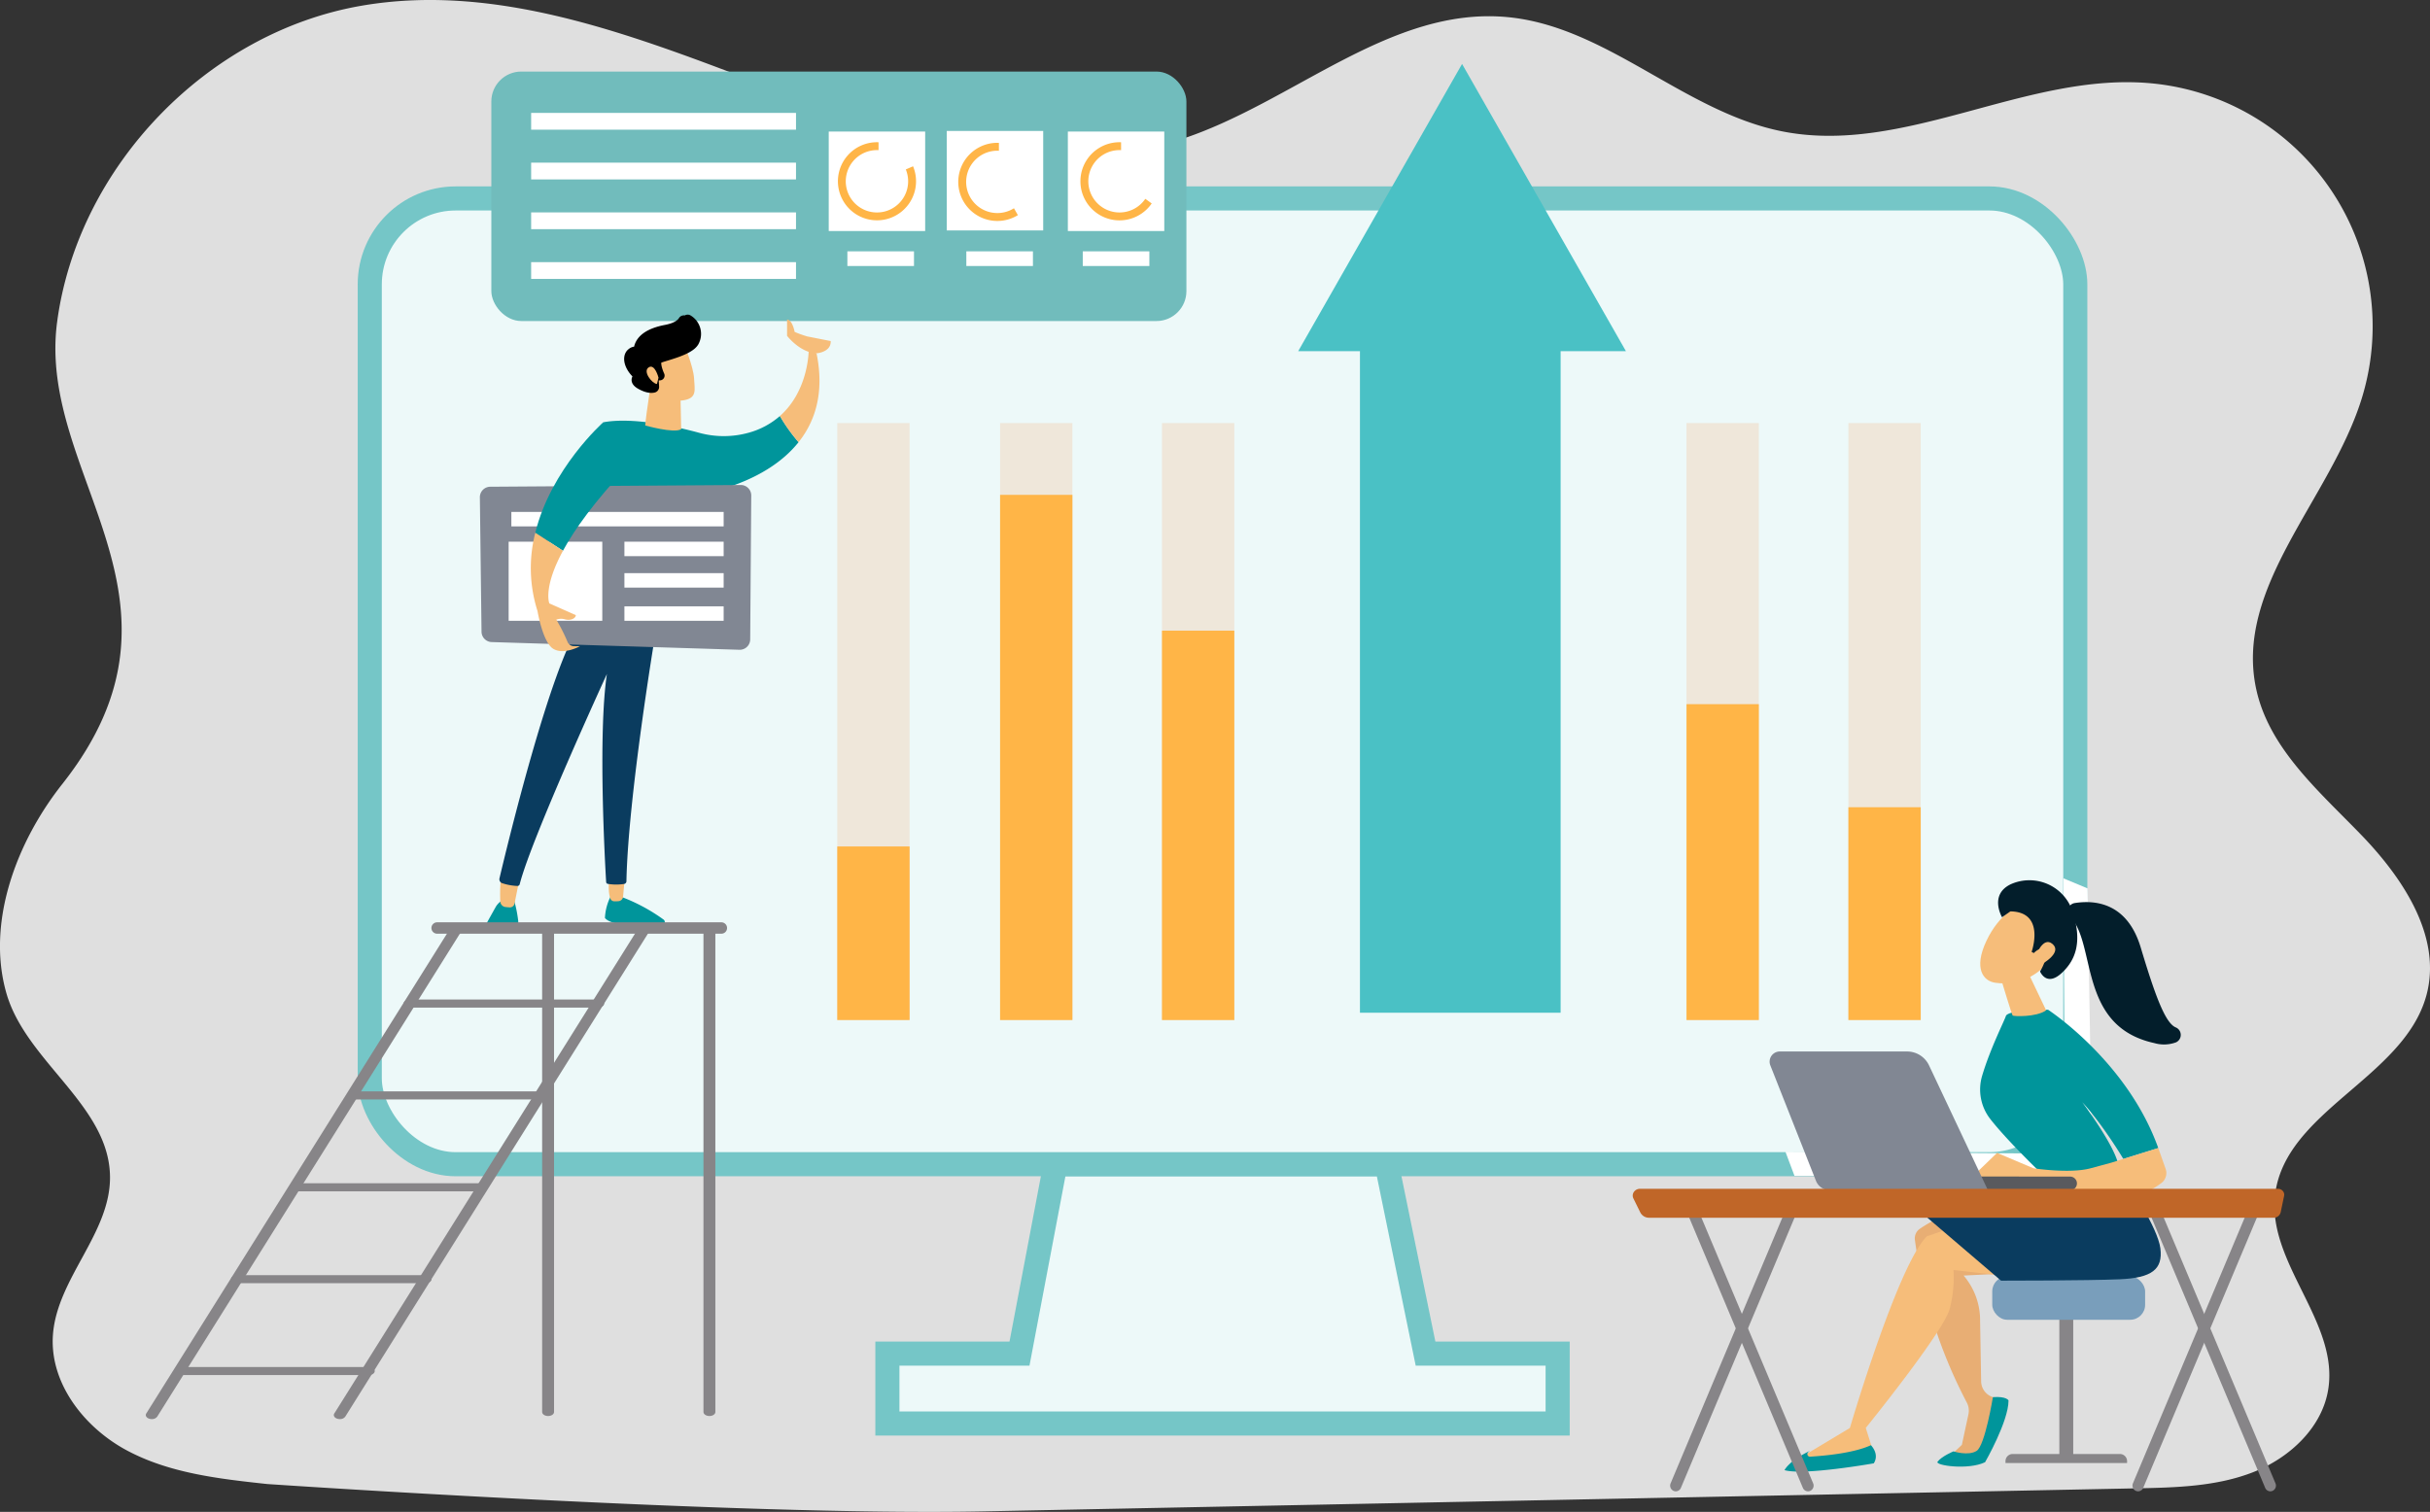<svg xmlns="http://www.w3.org/2000/svg" width="642.438" height="399.815" viewBox="0 0 642.438 399.815"><rect x="0" y="0" width="642.438" height="399.815" fill="#333333" stroke="none"/><defs><style>.a,.g,.n{fill:#fff;}.a{opacity:0.84;}.b{fill:#edf9f9;stroke:#75c6c7;stroke-width:6.373px;}.b,.o{stroke-linecap:round;}.b,.c,.d,.m,.n{stroke-miterlimit:10;}.c,.d,.m{fill:none;}.c{stroke:#efe7da;}.c,.d{stroke-linecap:square;stroke-width:19.12px;}.d{stroke:#ffb547;}.e{fill:#4ac1c5;}.f{fill:#71bcbc;}.h{fill:#ffb547;}.i{fill:#00959b;}.j{fill:#f6bd7a;}.k{fill:#0a3c5f;}.l{fill:#818793;}.m,.n{stroke:#fff;stroke-width:3.824px;}.o{stroke:#000;stroke-linejoin:round;stroke-width:2.549px;}.p{fill:#878588;}.q{fill:#799ebb;}.r{fill:#e8ae74;}.s{fill:#031e2b;}.t{fill:#595a5e;}.u{fill:#c06628;}</style></defs><g transform="translate(-1590.033 -681.03)"><path class="a" d="M2214.294,901.822c-11.139-11.538-24.311-22.79-27.746-38.455-5.944-27.106,19.472-50.219,27.792-76.693a64.542,64.542,0,0,0-55.676-83.623c-32.878-3.017-65.054,19.138-97.441,12.722-25.932-5.138-46.424-27.8-72.749-30.228-30.976-2.857-56.678,22.714-86.258,32.342-35.382,11.515-73.743-.52-108.529-13.726S1722.3,676.22,1685.634,682.54c-40.816,7.036-75.038,42.6-80.5,83.658-5.41,40.688,39.964,73.35,1.34,122.206-12.07,15.267-20.1,36.524-14.763,55.241,5.185,18.185,27.247,29.687,27.407,48.6.127,14.928-13.948,26.8-15.082,41.69-.973,12.777,8.216,24.589,19.508,30.644s24.4,7.536,37.135,8.908c0,0,124.983,8.515,189.4,7.228l304.747-6.089c10.439-.209,21.133-.466,30.861-4.262s18.452-11.923,19.933-22.259c2.522-17.591-15.865-32.857-14.166-50.547,2.17-22.588,33.977-31.3,40.029-53.172C2235.761,928.927,2225.432,913.359,2214.294,901.822Z"/><path class="b" d="M2001.841,1038.989v18.49h-177.2v-18.49h34.927l9.5-50.078h87.573l10.272,50.078Z"/><rect class="b" width="450.904" height="255.4" rx="22.715" transform="translate(1687.789 733.51)"/><line class="c" y2="138.747" transform="translate(1820.948 802.472)"/><line class="c" y2="138.747" transform="translate(1863.995 802.472)"/><line class="c" y2="138.747" transform="translate(1906.797 802.472)"/><line class="c" y2="138.747" transform="translate(2045.469 802.472)"/><line class="c" y2="138.747" transform="translate(2088.271 802.472)"/><line class="d" y2="26.78" transform="translate(1820.948 914.439)"/><line class="d" y2="119.765" transform="translate(1863.995 821.454)"/><line class="d" y2="83.848" transform="translate(1906.797 857.371)"/><line class="d" y2="64.407" transform="translate(2045.469 876.811)"/><line class="d" y2="37.156" transform="translate(2088.271 904.063)"/><path class="e" d="M2019.89,773.892l-43.319-75.954-43.319,75.954h16.323V948.847h53.055V773.892Z"/><rect class="f" width="183.761" height="65.976" rx="7.916" transform="translate(1719.932 699.953)"/><rect class="g" width="25.494" height="26.309" transform="translate(1809.134 715.818)"/><rect class="g" width="25.494" height="26.309" transform="translate(1840.339 715.66)"/><rect class="g" width="25.494" height="26.309" transform="translate(1872.349 715.818)"/><rect class="g" width="70.023" height="4.434" transform="translate(1730.456 710.891)"/><rect class="g" width="70.023" height="4.434" transform="translate(1730.456 724.046)"/><rect class="g" width="70.023" height="4.434" transform="translate(1730.456 737.2)"/><rect class="g" width="70.023" height="4.434" transform="translate(1730.456 750.355)"/><path class="h" d="M1829.508,725.84a8.245,8.245,0,1,1-7.627-5.112c.14,0,.278,0,.416.01v-2.09c-.138-.005-.277-.009-.416-.009a10.327,10.327,0,1,0,9.544,6.368Z"/><path class="h" d="M1858.1,736.106a8.244,8.244,0,1,1-4.393-15.22c.14,0,.279,0,.416.011v-2.09c-.138-.006-.276-.009-.416-.009a10.333,10.333,0,1,0,5.43,19.126Z"/><path class="h" d="M1892.826,733.608a8.245,8.245,0,1,1-6.819-12.88c.14,0,.279,0,.416.01v-2.089c-.138-.006-.276-.01-.416-.01a10.334,10.334,0,1,0,8.511,16.194Z"/><rect class="g" width="17.607" height="3.88" transform="translate(1876.293 747.496)"/><rect class="g" width="17.607" height="3.88" transform="translate(1814.063 747.496)"/><rect class="g" width="17.607" height="3.88" transform="translate(1845.511 747.496)"/><path class="i" d="M1756.584,925.651c3.046.144,6.02.115,8.442.033a.82.82,0,0,0,.408-1.494,47.643,47.643,0,0,0-10.768-5.844l-3.218-.2a13.906,13.906,0,0,0-1.479,5.64C1750.5,924.476,1752.061,925.435,1756.584,925.651Z"/><path class="i" d="M1727.031,924.507a33.253,33.253,0,0,0-1.163-5.649c-.588-1.163-2.6,0-2.6,0a5.39,5.39,0,0,0-2.064,1.818c-.414.724-1.561,2.785-2.338,4.185a.954.954,0,0,0-.122.5l8.062.292A1.715,1.715,0,0,0,1727.031,924.507Z"/><path class="j" d="M1727.647,912.189c-.07.241-1.112,5.465-1.568,7.757a1.273,1.273,0,0,1-1.3,1.046c-.342-.017-.738-.049-1.155-.1a1.561,1.561,0,0,1-1.329-1.506c-.074-2.008-.11-5.864.6-7.358C1723.879,909.962,1727.647,912.189,1727.647,912.189Z"/><path class="j" d="M1750.816,913.685c.446-.015-.179,2.386.5,4.746a1.187,1.187,0,0,0,1.074.957c.348.005.76,0,1.179-.037a1.317,1.317,0,0,0,1.193-1.207l.55-6.121Z"/><path class="k" d="M1763.313,848.623c-.2,1-7.238,43.471-7.665,65.445a.741.741,0,0,1-.622.729,13.76,13.76,0,0,1-4.322-.029.521.521,0,0,1-.419-.484c-.247-4.095-2.225-38.719.2-55.017,0,0-20.015,43.569-23.048,55.582a.614.614,0,0,1-.625.473,14.629,14.629,0,0,1-4.055-.745,1.1,1.1,0,0,1-.669-1.288c1.695-7.189,13.574-56.724,21.64-67.638Z"/><path class="i" d="M1788.094,795.429a24.59,24.59,0,0,1-13.31.033c-5.858-1.589-17.4-4.216-25.266-2.752l-.653,21.276,26.877,3.177.241-5.649s16.34-2.439,25.178-13.551a45.281,45.281,0,0,1-4.938-6.921A20.9,20.9,0,0,1,1788.094,795.429Z"/><path class="j" d="M1805.907,774.461l-2.073-.941s.1,10.707-7.611,17.522a45.281,45.281,0,0,0,4.938,6.921C1805.518,792.485,1808.052,784.9,1805.907,774.461Z"/><path class="j" d="M1762.388,780.887s-1.56,9.629-1.769,12.655c0,0,7.535,2.153,9.5,1l-.246-11.649Z"/><path class="l" d="M1719.6,809.748l66.308-.461a2.772,2.772,0,0,1,2.74,2.84l-.279,37.939a2.767,2.767,0,0,1-2.8,2.8l-65.591-2.041a2.773,2.773,0,0,1-2.639-2.782l-.439-35.436A2.772,2.772,0,0,1,1719.6,809.748Z"/><line class="m" x2="56.124" transform="translate(1725.226 818.321)"/><line class="m" x2="26.237" transform="translate(1755.113 826.195)"/><line class="m" x2="26.237" transform="translate(1755.113 843.289)"/><line class="m" x2="26.237" transform="translate(1755.113 834.513)"/><rect class="n" width="20.931" height="17.093" transform="translate(1726.42 826.195)"/><path class="i" d="M1756.114,804.192l-6.6-11.482s-13.792,12.221-17.963,29.217l7.315,4.754C1741.871,821.135,1747.1,813.753,1756.114,804.192Z"/><path class="j" d="M1741.687,851.9a1.789,1.789,0,0,1-1.59-1.077,47.167,47.167,0,0,0-2.986-5.919,3.621,3.621,0,0,1,2.346-.067c1.5.362,2.769-.272,2.813-1.133l-7.011-3.107c-.252-.741-1.271-4.9,3.611-13.915l-7.315-4.754a37.363,37.363,0,0,0,.587,20.705s1.38,8.3,4.173,9.984,7.039-.681,7.039-.681Z"/><path class="j" d="M1770.855,772.011s2.505,5.951,2.673,9.075.819,5.151-2.673,5.78-6.433-1.17-8.027-4.282c0,0-2.5-4.795-1.937-6.758S1770.855,772.011,1770.855,772.011Z"/><path class="o" d="M1764.021,780.347h.442s-1.819-3.859-.221-4.537,7.929-2.013,9.3-4.337a4.4,4.4,0,0,0-1.615-5.943.231.231,0,0,0-.3.115l-.146.284a.234.234,0,0,1-.437-.046h0a.233.233,0,0,0-.425-.067c-.418.7-1.55,1.824-4.587,2.4-4.309.823-7.157,2.626-7.227,5.706a.237.237,0,0,1-.367.2c-.318-.2-.827-.294-1.508.3-1.183,1.029-.7,3.7,1.9,5.894a.249.249,0,0,1-.011.393c-.47.317-1.171,1.07.645,2.074,1.858,1.027,2.957.915,3.372.805a.243.243,0,0,0,.179-.253l-.162-2.73a.241.241,0,0,1,.236-.26Z"/><path class="j" d="M1764.13,780.918s-.956-3.8-2.6-2.736.855,4.26,2.18,4.4Z"/><path class="j" d="M1798.116,765.534v4.3s3.385,4.453,7.791,4.628c0,0,3.882-.264,3.75-3.237L1803.45,770a29.005,29.005,0,0,1-3.335-1.2S1799.58,765.669,1798.116,765.534Z"/><path class="p" d="M1777.587,1055.5c-.869,0-1.574-.478-1.574-1.068V926.776c0-.59.705-1.068,1.574-1.068s1.574.478,1.574,1.068v127.659C1779.161,1055.025,1778.457,1055.5,1777.587,1055.5Z"/><path class="p" d="M1734.938,1055.5c-.87,0-1.574-.478-1.574-1.068V926.776c0-.59.7-1.068,1.574-1.068s1.574.478,1.574,1.068v127.659C1736.512,1055.025,1735.807,1055.5,1734.938,1055.5Z"/><path class="p" d="M1630.153,1056.312a2.227,2.227,0,0,1-.615-.085c-.8-.231-1.173-.858-.833-1.4l80.481-128.468a1.913,1.913,0,0,1,2.064-.565c.8.231,1.173.858.833,1.4L1631.6,1055.662A1.715,1.715,0,0,1,1630.153,1056.312Z"/><path class="p" d="M1679.865,1056.312a2.227,2.227,0,0,1-.615-.085c-.8-.231-1.173-.858-.833-1.4L1758.9,926.358a1.914,1.914,0,0,1,2.064-.565c.8.231,1.173.858.833,1.4l-80.481,128.468A1.715,1.715,0,0,1,1679.865,1056.312Z"/><path class="p" d="M1780.744,927.951H1705.6a1.506,1.506,0,0,1-1.506-1.505h0a1.506,1.506,0,0,1,1.506-1.506h75.148a1.506,1.506,0,0,1,1.505,1.506h0A1.505,1.505,0,0,1,1780.744,927.951Z"/><path class="p" d="M1748.188,947.488h-49.86c-.869,0-1.573-.478-1.573-1.068s.7-1.068,1.573-1.068h49.86c.869,0,1.574.478,1.574,1.068S1749.057,947.488,1748.188,947.488Z"/><rect class="p" width="49.859" height="2.136" transform="translate(1683.03 969.648)"/><rect class="p" width="49.859" height="2.136" transform="translate(1668.22 993.945)"/><path class="p" d="M1702.547,1020.378h-49.859c-.869,0-1.574-.479-1.574-1.068s.7-1.068,1.574-1.068h49.859c.87,0,1.574.478,1.574,1.068S1703.417,1020.378,1702.547,1020.378Z"/><path class="p" d="M1687.531,1044.675h-49.859c-.869,0-1.574-.479-1.574-1.068s.7-1.068,1.574-1.068h49.859c.87,0,1.574.478,1.574,1.068S1688.4,1044.675,1687.531,1044.675Z"/><rect class="p" width="3.67" height="39.687" transform="translate(2134.478 1027.479)"/><path class="p" d="M1.9,0H30.245a1.9,1.9,0,0,1,1.9,1.9v.492a0,0,0,0,1,0,0H0a0,0,0,0,1,0,0V1.9A1.9,1.9,0,0,1,1.9,0Z" transform="translate(2120.241 1065.542)"/><rect class="q" width="40.413" height="11.462" rx="3.947" transform="translate(2116.741 1018.586)"/><path class="r" d="M2109.22,1001.016a31.962,31.962,0,0,0-11.585,4.944,3.054,3.054,0,0,0-1.348,2.921,129.552,129.552,0,0,0,13.706,43.022,4.626,4.626,0,0,1,.444,3.176l-1.729,8.048-3.207,3.007h8.261l5.5-14.884-2.352-.744a4.449,4.449,0,0,1-3.108-4.166l-.276-15.966a18.162,18.162,0,0,0-4.362-12.022l13.193-.642Z"/><path class="i" d="M2102.275,1067.586c-.752.984,8.1,2.284,12.568.13,0,0,6.2-10.783,6.2-16.334,0,0-.492-1.132-4.131-.876,0,0-2.081,12.768-4.278,14.2s-6.148.145-6.148.145S2103.385,1066.133,2102.275,1067.586Z"/><path class="j" d="M2120.688,1018.586c-.071-.121-14.2-1.7-14.2-1.7a32.647,32.647,0,0,1-.983,10.213c-1.446,5.915-22.2,31.545-22.2,31.545l2.175,6.9a35,35,0,0,1-19.856,1.2l13.484-8.092s12.62-43.006,20.35-50.678l14.167-4.9Z"/><path class="k" d="M2152.384,993.563s8.143,12.111,8.811,17.636-2.231,7.77-10.775,8.14-31.353.364-31.353.364l-19.467-16.637s14.187-5.062,17.876-6.494S2152.384,993.563,2152.384,993.563Z"/><path class="i" d="M2084.658,1063.219s2.343,2.269.76,4.794c0,0-18.556,3.289-23.594,1.8,0,0,1.046-2.387,6.719-5.1l-.419.321a.678.678,0,0,0,.448,1.216C2072.311,1066.028,2080.047,1065.343,2084.658,1063.219Z"/><path class="g" d="M2135.556,913.308l.466,72.831-73.962-.532,2.395,6.385h78.751l-1.264-76.024Z"/><path class="i" d="M2130.362,991.96s-9.482-9.03-14.15-15.01a12.689,12.689,0,0,1-2.148-11.42c2.131-7.179,5.918-14.615,6.263-15.773.529-1.774,11.162-1.7,11.162-1.7s20.922,13.579,29.142,36.58l-9.232,2.874s-5.462-9.164-10.86-14.991c0,0,9.34,12.338,9.669,17.389Z"/><path class="j" d="M2119.041,939.843c.111.369,2.886,9.569,3.1,9.76s6.086.506,8.849-1.382l-4.687-9.811Z"/><path class="j" d="M2123.6,920.52s-5.01,2.116-8.416,9.355-.863,10.582,2.332,11.041,7.974.389,13.029-4.288S2130.112,918.013,2123.6,920.52Z"/><path class="s" d="M2127.147,932.763s3.78-10.591-5.611-10.716l-2.209,1.544s-3.446-5.872,2.209-8.675a12.026,12.026,0,0,1,16.5,7.311c2.406,7.619,1,12.538-3.006,16.183s-5.654-.487-5.654-.487,2.181-3.41,1.293-5.234-2.935.377-2.935.377Z"/><path class="j" d="M2128.2,933.943s1.911-5.456,4.46-3.283-2.072,5.04-3.881,5.968Z"/><path class="j" d="M2111.044,992.63l6.967-6.715,9.638,4.071s9.593,1.487,15.084,0l5.491-1.486,12.407-3.863,1.949,5.508a3.315,3.315,0,0,1-1.211,3.809,21.923,21.923,0,0,1-3.134,1.952c-1.634.715-40.28-.494-40.28-.494Z"/><path class="s" d="M2137.3,923.421a2.148,2.148,0,0,1,1.282-3.583c5.5-.859,13.9.017,17.424,11.8,3.971,13.274,6.556,19.911,9.209,21.075a2.159,2.159,0,0,1,.118,3.963,9.155,9.155,0,0,1-5.75.2C2139.3,952.417,2144.381,930.655,2137.3,923.421Z"/><path class="t" d="M2137.409,995.8l-.093,0-40.413-.044a1.809,1.809,0,1,1,0-3.618l40.413.044a1.809,1.809,0,0,1,.089,3.616Z"/><path class="l" d="M2060.572,959.1h33.657a6.414,6.414,0,0,1,5.8,3.678l15.56,32.993h-41.827a3.9,3.9,0,0,1-3.626-2.466l-12.065-30.53A2.687,2.687,0,0,1,2060.572,959.1Z"/><path class="p" d="M2033.064,1075.417a1.447,1.447,0,0,1-.584-.124,1.527,1.527,0,0,1-.774-1.989l31.039-73.826a1.467,1.467,0,0,1,1.944-.793,1.529,1.529,0,0,1,.775,1.99l-31.039,73.826A1.48,1.48,0,0,1,2033.064,1075.417Z"/><path class="p" d="M2068.031,1075.417a1.48,1.48,0,0,1-1.36-.916l-31.039-73.826a1.529,1.529,0,0,1,.775-1.99,1.468,1.468,0,0,1,1.944.793l31.039,73.826a1.527,1.527,0,0,1-.775,1.989A1.443,1.443,0,0,1,2068.031,1075.417Z"/><path class="p" d="M2155.292,1075.417a1.446,1.446,0,0,1-.584-.124,1.528,1.528,0,0,1-.774-1.989l31.039-73.826a1.468,1.468,0,0,1,1.944-.793,1.529,1.529,0,0,1,.775,1.99l-31.039,73.826A1.48,1.48,0,0,1,2155.292,1075.417Z"/><path class="p" d="M2190.259,1075.417a1.48,1.48,0,0,1-1.36-.916l-31.039-73.826a1.529,1.529,0,0,1,.774-1.99,1.469,1.469,0,0,1,1.945.793l31.039,73.826a1.527,1.527,0,0,1-.775,1.989A1.443,1.443,0,0,1,2190.259,1075.417Z"/><path class="u" d="M2193.9,997.272a1.494,1.494,0,0,0-.351-1.292,1.714,1.714,0,0,0-1.287-.568H2023.612a1.953,1.953,0,0,0-1.617.829,1.7,1.7,0,0,0-.125,1.725l1.827,3.707a2.576,2.576,0,0,0,2.323,1.393H2191.1a1.909,1.909,0,0,0,1.9-1.471Z"/></g></svg>